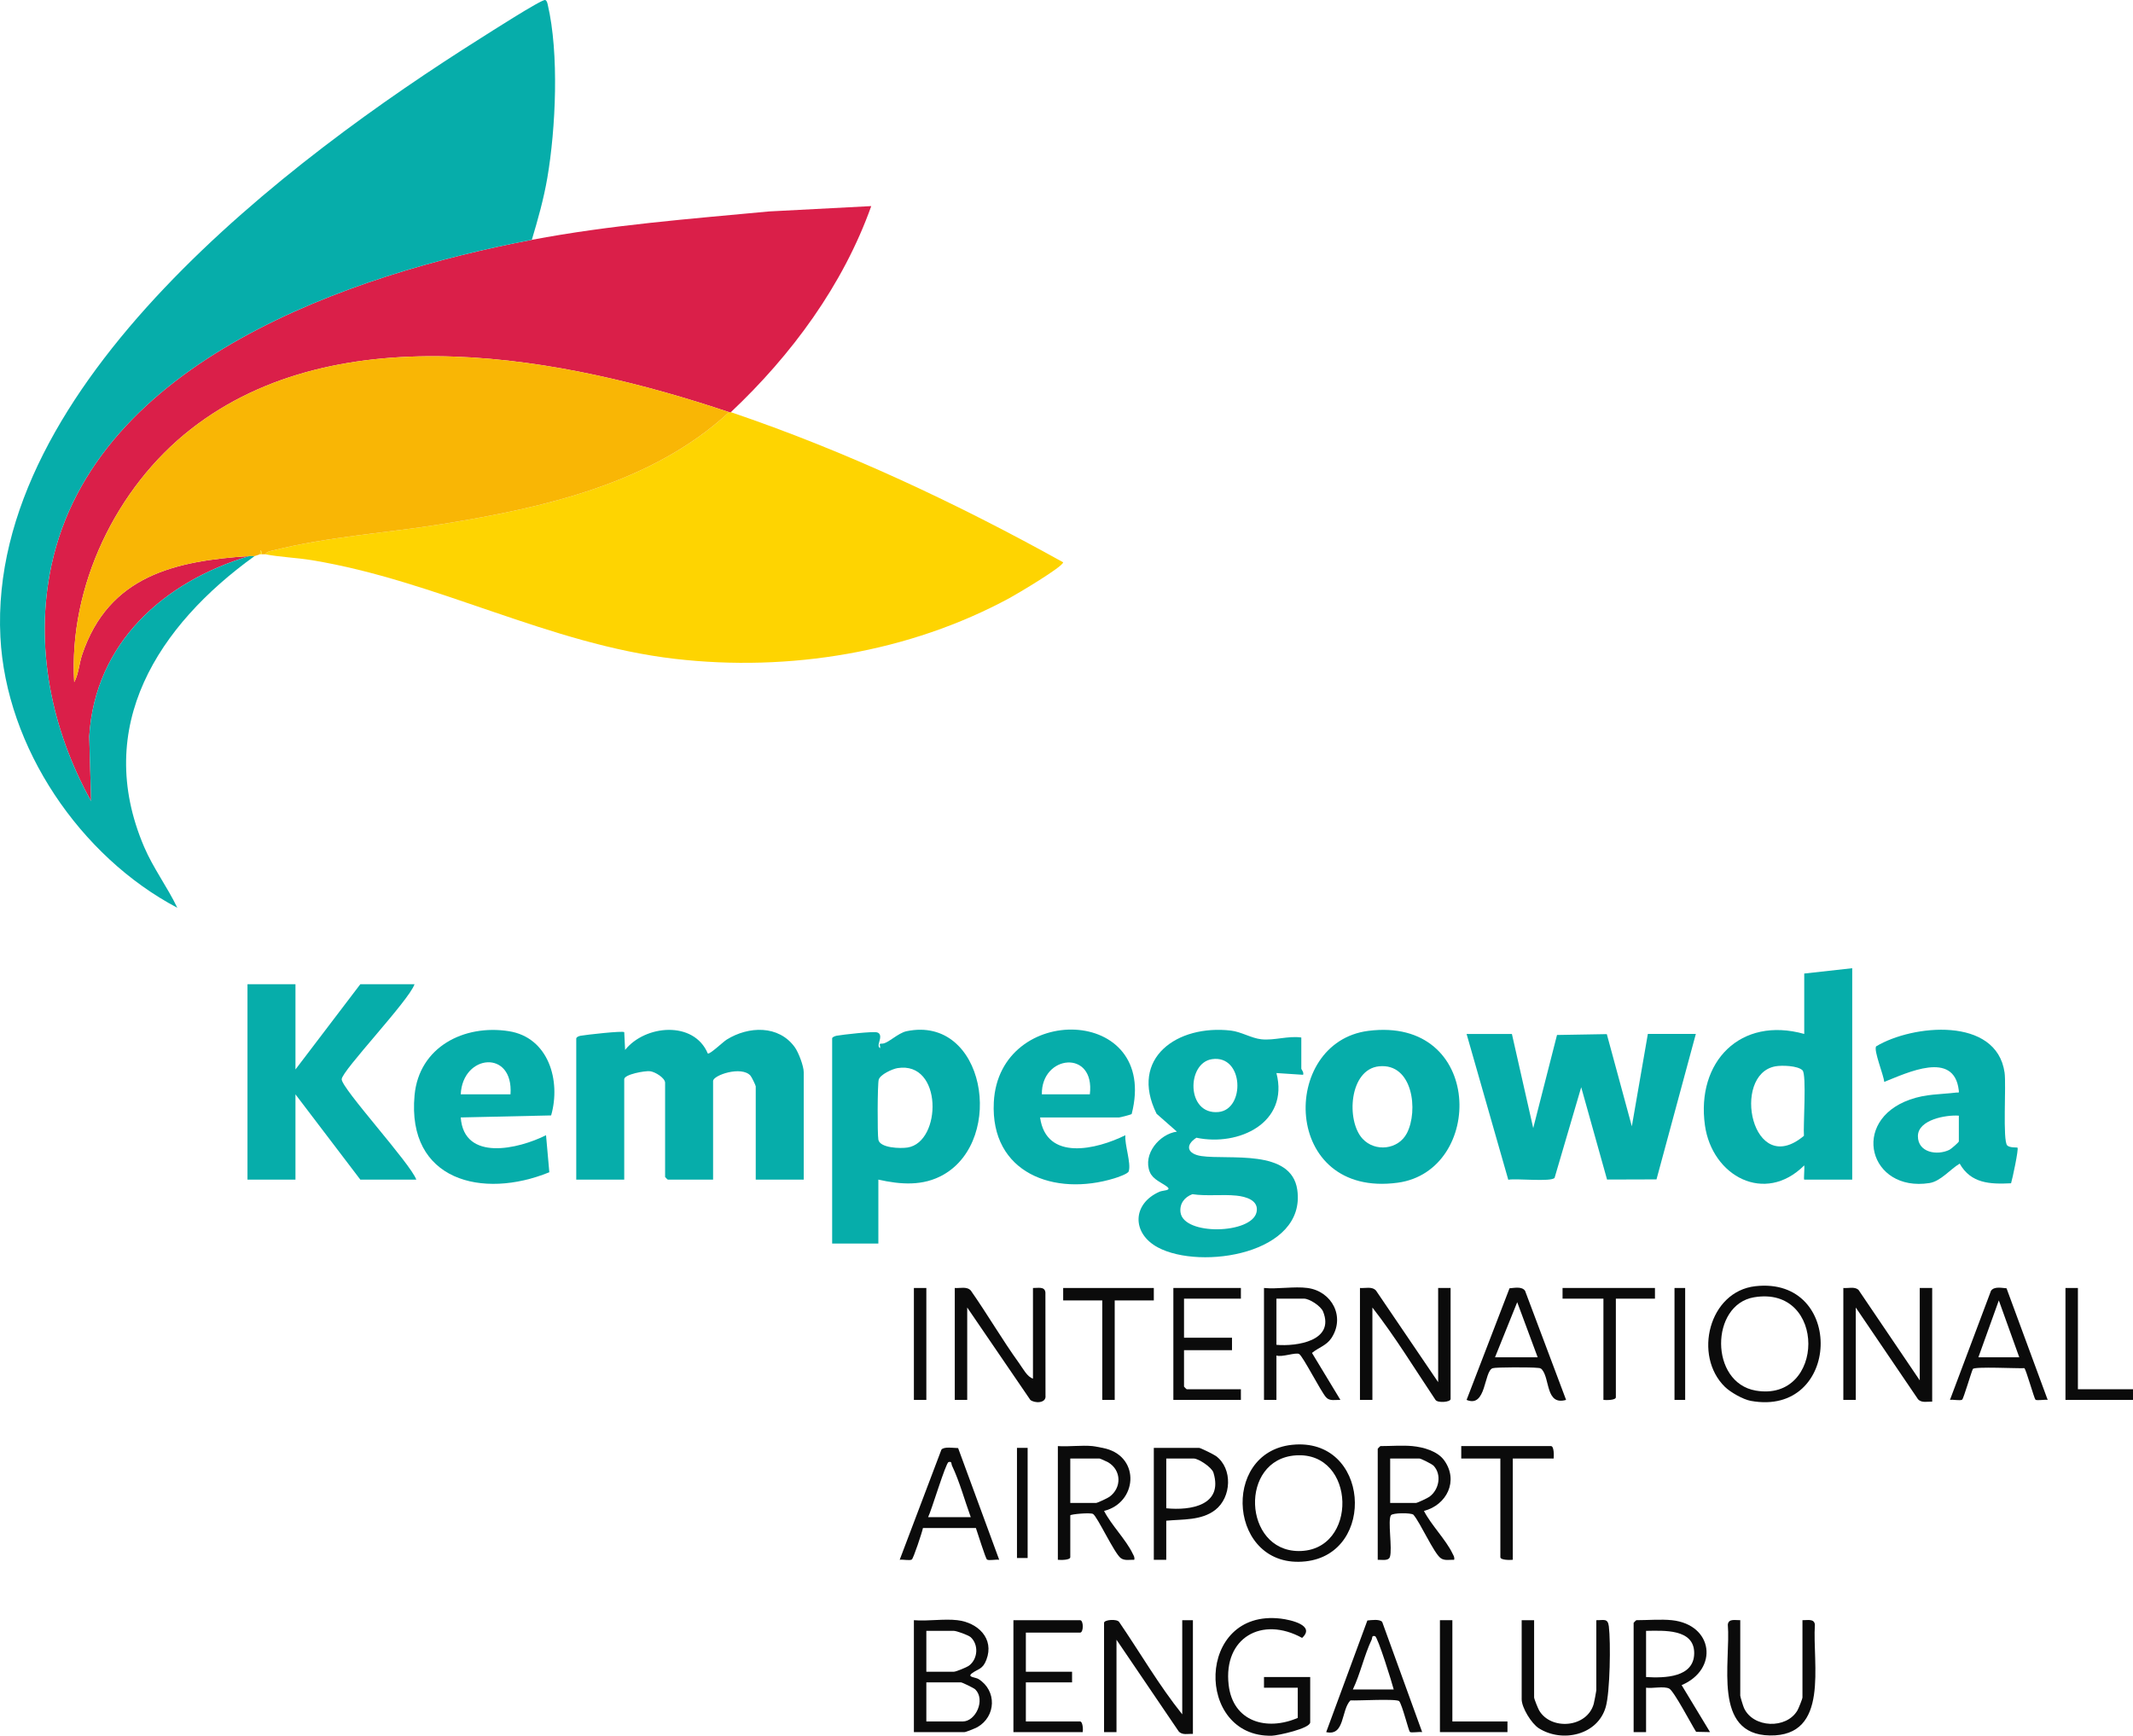 <?xml version="1.0" encoding="UTF-8"?><svg id="b" xmlns="http://www.w3.org/2000/svg" width="1571.372" height="1278.905" viewBox="0 0 1571.372 1278.905"><defs><style>.d{fill:#f9b605;}.e{fill:#da1f49;}.f{fill:#fed401;}.g{fill:#06adaa;}.h{fill:#0b0b0b;}</style></defs><g id="c"><polygon class="h" points="1571.372 1031.46 1521.623 1031.46 1521.623 948.996 1530.787 948.996 1530.787 1023.606 1571.372 1023.606 1571.372 1031.46"/><path class="f" d="M195.412,408.401c1.286-2.091,3.587-2.274,5.699-2.809,40.698-10.308,84.23-12.904,125.697-19.621,74.362-12.046,153.525-29.883,210.303-82.286.392.132.918-.133,1.309,0,84.922,28.78,166.56,67.146,244.794,110.606.03,3.196-33.945,23.341-39.223,26.207-74.254,40.321-162.753,54.665-246.643,44.963-92.834-10.735-175.547-57.596-267.654-72.722-11.375-1.868-23.021-2.2-34.282-4.338Z"/><path class="e" d="M391.791,176.718c57.62-10.95,116.418-15.419,174.791-20.93l75.258-3.934c-20.765,58.238-58.701,109.71-103.419,151.831-.392-.133-.917.132-1.309,0-120.523-40.575-287.459-72.787-396.55,12.57-55.071,43.09-90.09,115.948-85.894,186.383,3.289-6.146,3.615-13.672,5.854-20.326,19.634-58.348,68.687-69.023,123.108-72.602-62.828,18.768-113.642,63.9-117.89,132.795l1.389,47.83c-29.259-52.546-42.005-114.332-29.234-173.84,32.345-150.716,220.588-214.443,353.897-239.776Z"/><path class="d" d="M537.111,303.686c-56.778,52.403-135.941,70.24-210.303,82.286-41.466,6.717-84.999,9.312-125.697,19.621-2.112.535-4.413.719-5.699,2.809-.797-.151-1.778.102-2.618,0-.7-6.317-1.12-.194-1.309,0-.145.148-3.724,1.27-3.928,1.309-1.128.216-2.658-.084-3.928,0-54.421,3.58-103.474,14.254-123.108,72.602-2.239,6.655-2.565,14.18-5.854,20.326-4.196-70.435,30.822-143.293,85.894-186.383,109.09-85.357,276.026-53.145,396.55-12.57Z"/><path class="g" d="M424.521,765.089c.365-1.185,2.073-1.731,3.286-1.951,3.824-.694,30.933-3.776,32.069-2.637l.641,13.09c14.738-18.48,50.629-21.773,60.907,2.617,1.414.944,11.143-8.481,13.955-10.232,15.984-9.949,38.273-10.878,50.166,5.664,2.768,3.849,6.552,13.884,6.552,18.32v79.191h-35.348v-68.72c0-.713-3.033-6.945-3.885-7.896-6.657-7.432-27.536-.329-27.536,3.969v72.647h-33.384c-.139,0-1.964-1.825-1.964-1.963v-69.374c0-3.553-7.36-8.097-11.095-8.534-3.702-.434-19.016,2.306-19.016,5.916v73.955h-35.348v-104.061Z"/><path class="g" d="M958.67,764.435v22.907c0,.664,2.076,2.747,1.303,4.574l-19.627-1.293c9.449,36.674-27.761,54.239-58.978,47.664-8.739,5.712-6.482,12.005,3.679,13.501,20.118,2.962,66.318-5.64,70.657,24.9,6.701,47.164-71.008,59.336-102.661,42.44-19.398-10.354-19.078-32.249,1.267-41.102,2.405-1.046,9.269-.72,5.357-3.73-3.651-2.809-10.356-5.209-12.598-10.715-5.351-13.141,7.057-28.063,19.95-29.786l-14.965-13.158c-20.381-41.176,15.394-65.895,54.762-61.296,7.543.881,15.136,5.641,22.385,6.406,9.679,1.021,19.666-2.702,29.469-1.311ZM892.904,780.395c-18.857,2.737-19.099,41.197,4.725,38.95,19.887-1.876,18.705-42.351-4.725-38.95ZM878.44,879.89c-5.806,2.108-9.575,7.017-8.765,13.359,2.212,17.321,52.608,16.065,56.036-.184,1.84-8.723-7.983-11.43-14.84-12.119-10.585-1.063-21.784.532-32.431-1.056Z"/><path class="g" d="M1113.81,761.817l15.71,69.388,17.523-68.626,36.683-.632,18.441,67.929,11.796-68.058h35.348l-28.975,107.164-36.43.112-19.037-68.021-19.617,66.791c-2.626,3.139-28.366.246-34.112,1.379l-30.714-107.424h33.384Z"/><path class="g" d="M217.668,725.167v62.829l47.785-62.829h39.93c-3.918,11.866-53.428,63.655-53.657,69.993-.241,6.677,50.671,62.063,54.967,73.991h-41.24l-47.785-62.829v62.829h-35.348v-143.984h35.348Z"/><path class="g" d="M1364.52,713.386v155.765h-35.348c-.524,0,.392-9.021-.013-10.471-29.057,29.004-67.933,7.882-73.148-29.605-6.497-46.701,26.084-80.442,73.161-67.257v-44.504l35.348-3.927ZM1307.872,785.684c-32.72,6.061-17.25,83.409,21.083,51.182-.628-7.328,2.093-45.166-1.058-48.251-3.551-3.476-15.228-3.82-20.026-2.931Z"/><path class="g" d="M647.083,869.151v47.122h-34.039v-151.183c0-.95,2.186-1.751,3.286-1.951,4.456-.808,27.013-3.403,29.911-2.437,1.096.365,1.656.845,2.023,1.961,1.078,3.276-2.84,7.992.115,9.619.391-2.268-1.595-3.405,1.434-3.333,4.22.1,11.532-7.808,18.142-9.17,57.532-11.857,72.899,79.501,27.164,105.696-15.103,8.65-31.695,7.337-48.036,3.676ZM661.139,787.001c-3.711.602-12.673,4.672-13.785,8.465-.945,3.223-1.034,40.15-.273,44.235,1.16,6.233,16.291,6.624,21.521,5.802,25.324-3.981,26.05-63.943-7.463-58.503Z"/><path class="g" d="M1008.1,759.534c85.144-10.78,85.72,103.218,21.582,111.895-85.573,11.577-87.224-103.585-21.582-111.895ZM1016.004,785.659c-22.048,2.167-24.526,40.09-12.187,53.405,9.214,9.942,26.297,8.064,32.615-4.081,8.58-16.494,4.477-51.772-20.428-49.324Z"/><path class="g" d="M1478.725,843.974c1.914,1.874,7.215,1.317,7.554,1.625.987.897-3.72,23.007-4.738,26.248-15.394.762-29.496.247-37.854-14.479-6.898,4.085-13.999,13.027-22.298,14.32-44.179,6.886-58.714-45.795-14.372-61.492,11.927-4.222,22.103-3.738,34.121-5.177,1.957-.234,2.17.708,1.858-1.872-3.553-29.37-37.822-12.756-54.895-5.991-.344-4.876-7.902-23.12-5.986-26.175,26.83-16.17,88.693-22.194,94.654,19.318,1.292,8.998-1.547,50.243,1.955,53.674ZM1443.071,822.029c-9.375-.713-30.059,2.953-30.156,15.027-.098,12.158,14.145,14.577,23.234,10.122,1.354-.664,6.922-5.583,6.922-6.169v-18.98Z"/><path class="g" d="M766.219,823.337c4.535,32.566,41.732,23.592,62.835,13.096-.693,6.728,4.454,20.904,2.445,26.656-.648,1.854-8.341,4.433-10.581,5.12-44.158,13.536-91.423-3.79-88.783-56.054,3.734-73.939,122.189-71.567,101.572,8.629-.379.518-8.54,2.554-9.228,2.554h-58.259ZM802.877,806.321c4.061-33.305-35.838-29.262-35.348,0h35.348Z"/><path class="g" d="M406.013,821.852l-66.592,1.491c2.385,32.797,42.641,23.233,62.837,13.09l2.427,27.289c-49.26,20.106-105.097,6.162-99.279-56.726,3.288-35.542,36.417-52.392,69.432-47.21,29.39,4.613,38.496,36.62,31.175,62.065ZM376.08,806.321c2.326-33.257-35.295-29.718-36.657,0h36.657Z"/><path class="h" d="M760.983,1015.753v-66.756c3.524.132,8.644-1.395,9.166,3.27l.062,75.984c.739,5.86-8.05,5.801-11.184,3.198l-46.484-68.054v68.065h-9.164v-82.464c3.974.309,8.891-1.353,11.831,1.915,12.257,17.495,23.054,36.153,35.541,53.474,2.64,3.662,6.114,10.307,10.233,11.367Z"/><path class="h" d="M1001.874,948.996c3.974.309,8.891-1.353,11.831,1.915l45.774,67.459v-69.374h9.164v81.809c0,2.345-9.528,3.079-11.12.644-15.285-22.807-29.599-46.404-46.484-68.054v68.065h-9.164v-82.464Z"/><path class="h" d="M705.342,1193.769c14.924,1.758,27.361,13.377,21.325,29.177-2.798,7.326-6.276,6.593-10.694,10.003-3.737,2.885,2.736,2.814,4.903,4.178,13.617,8.571,12.956,27.584-.854,35.456-1.429.815-8.444,3.648-9.443,3.648h-37.312v-82.464c10.193.864,22.114-1.173,32.075,0ZM682.431,1231.729h20.292c1.579,0,9.432-3.201,11.19-4.52,6.468-4.853,7.224-15.395,1.172-20.929-1.673-1.53-10.479-4.657-12.362-4.657h-20.292v30.106ZM682.431,1268.379h26.838c9.57,0,16.871-16.011,9.215-23.611-1.002-.995-9.682-5.185-10.525-5.185h-25.529v28.797Z"/><path class="h" d="M1357.974,948.996c3.679.337,8.167-1.201,11.119,1.318l45.176,66.747v-68.065h9.164v83.773c-3.599-.18-7.918,1.143-10.522-1.915l-45.773-67.459v68.065h-9.164v-82.464Z"/><path class="h" d="M870.955,1263.143v-69.374h7.855v83.773c-3.599-.18-7.918,1.143-10.522-1.915l-45.773-67.459v68.065h-9.164v-80.5c0-2.345,9.528-3.079,11.12-.644,15.456,22.622,29.423,46.798,46.484,68.054Z"/><path class="h" d="M951.83,1064.556c57.04-6.017,62.574,80.1,9.977,85.873-56.5,6.201-63.249-80.253-9.977-85.873ZM954.498,1072.338c-41.781,2.96-38.676,70.284,2.209,70.478,44.136.21,42.514-73.647-2.209-70.478Z"/><path class="h" d="M1270.721,1021.834c-23.437-22.879-11.851-70.295,22.44-74.155,66.27-7.458,63.074,96.594-3.327,84.497-5.708-1.04-14.954-6.283-19.113-10.342ZM1292.171,955.852c-32.245,5.452-32.83,62.901,1.309,68.752,51.247,8.783,52.447-77.841-1.309-68.752Z"/><path class="h" d="M804.841,1065.493c1.955.186,7.88,1.341,9.901,1.881,25.563,6.831,22.864,39.877-1.382,45.885,5.295,10.331,16.218,21.273,21.022,31.34.758,1.589,1.696,2.686,1.218,4.66-3.331-.12-7.016.861-9.903-1.212-4.705-3.377-17.32-30.704-20.464-32.543-2.032-1.188-16.757.192-16.757,1.037v30.76c0,2.313-7.313,2.185-9.164,1.963v-83.773c8.256.567,17.392-.775,25.529,0ZM788.476,1107.379h18.983c.99,0,8.433-3.488,9.87-4.53,9.074-6.575,8.927-19.472-.903-25.379-.863-.519-6.002-2.815-6.349-2.815h-21.602v32.724Z"/><path class="h" d="M1040.495,1065.493c8.102.772,18.533,3.647,23.478,10.559,10.77,15.056,1.813,32.884-14.958,37.207,5.295,10.331,16.218,21.273,21.022,31.34.758,1.589,1.696,2.686,1.218,4.66-3.331-.12-7.016.861-9.903-1.212-5.037-3.615-14.951-26.044-20.074-31.971-1.719-1.559-15.275-1.485-16.576.382-2.521,3.62,1.176,24.783-.754,30.661-1.074,3.269-6.164,1.988-8.981,2.146v-81.809c0-.139,1.825-1.963,1.964-1.963,7.452,0,16.369-.686,23.565,0ZM1024.13,1107.379h18.983c.993,0,8.427-3.489,9.873-4.527,7.171-5.145,9.319-16.275,3.144-22.886-1.151-1.232-9.332-5.311-10.399-5.311h-21.602v32.724Z"/><path class="h" d="M956.052,1265.761v-22.252h-24.875v-7.854h34.039v33.378c0,4.55-23.988,9.751-28.22,9.856-56.808,1.406-56.057-93.655,6.477-86.288,7.194.847,25.899,4.975,15.775,14.223-29.515-16.273-58.116-.198-54.113,34.582,3.13,27.196,27.98,34.236,50.917,24.356Z"/><path class="h" d="M963.253,948.996c18.051,2.437,28.023,21.438,17.464,37.095-3.614,5.359-9.451,6.814-14.181,10.76l20.93,34.601c-3.606-.148-7.887,1.109-10.54-1.884-3.902-4.335-17.03-30.238-19.814-31.889-2.521-1.495-12.826,2.564-16.771,1.056v32.724h-9.164v-82.464c10.05.969,22.33-1.316,32.075,0ZM940.342,990.883c15.033,1.286,43.109-2.915,34.358-24.535-1.634-4.037-10.005-9.498-14.065-9.498h-20.292v34.033Z"/><path class="h" d="M1231.637,1193.769c30.619,3.217,34.609,36.205,7.219,47.844l20.922,34.613-10.26-.207c-3.209-4.973-16.362-30.173-19.836-31.864-4.046-1.97-12.327.073-17.028-.646v32.724h-9.164v-80.5c0-.139,1.825-1.963,1.964-1.963,8.168,0,18.357-.822,26.184,0ZM1212.654,1235.656c13.463.814,35.452.494,35.453-17.671.001-18.079-22.569-16.517-35.453-16.362v34.033Z"/><path class="h" d="M1130.175,1193.769v56.939c0,.999,2.834,8.013,3.65,9.44,8.511,14.877,35.28,13.122,40.287-4.779.316-1.13,1.885-9.34,1.885-9.896v-51.703c5.349.115,8.472-1.691,9.228,4.518,1.449,11.914.898,48.279-2.263,59.384-5.938,20.863-32.147,26.6-49.302,15.732-5.46-3.459-12.649-15.22-12.649-21.386v-58.248h9.164Z"/><path class="h" d="M705.847,1066.959l30.257,82.3c-2.256-.429-7.486.795-8.983-.17-1.035-.668-7.07-20.144-8.181-23.228l-39-.025c-.622,3.211-7.081,22.523-8.196,23.21-1.681,1.035-6.602-.212-8.945.212l30.739-81.169c1.995-2.41,9.08-1.141,12.309-1.129ZM683.74,1117.85h31.421c-4.575-12.472-8.123-25.934-13.818-37.948-.683-1.442.121-3.315-2.533-2.637-2.098.536-12.586,35.71-15.07,40.585Z"/><path class="h" d="M1153.734,1031.453c-14.982,4.293-11.86-15.269-17.662-22.251-1.222-1.471-2.254-1.176-3.86-1.376-3.872-.483-30.143-.549-32.593.284-6.528,2.219-4.56,29.557-19.188,23.343l31.63-82.232c3.68-.277,9.117-1.542,11.454,1.852l30.218,80.38ZM1101.372,1000.045h31.421l-15.069-40.586-16.352,40.586Z"/><path class="h" d="M755.746,1202.932v28.797h34.039v7.854h-34.039v28.797h39.93c2.001,0,2.309,5.984,1.964,7.854h-51.058v-82.464h49.095c2.677,0,2.677,9.163,0,9.163h-39.93Z"/><path class="h" d="M1282.041,1193.769v55.63c0,.779,2.164,7.77,2.74,9.041,6.715,14.833,31.37,15.764,39.432,1.707.816-1.422,3.651-8.443,3.651-9.44v-56.939c3.524.132,8.644-1.395,9.166,3.27-1.978,28.727,11.168,82.438-33.241,81.67-42.438-.734-28.619-54.224-30.913-81.67.522-4.665,5.643-3.138,9.166-3.27Z"/><path class="h" d="M1478.204,949.22l30.323,82.233c-2.028-.392-8.022.717-9.013-.149-.927-.811-6.971-22.444-8.181-23.228-5.201.312-36.576-1.344-37.936.6-1.369,2.944-6.881,21.958-7.89,22.602-1.53.975-6.705-.252-8.979.176l30.22-80.382c2.335-3.392,7.778-2.127,11.456-1.851ZM1487.584,1000.045l-15.056-41.9-15.056,41.9h30.111Z"/><path class="h" d="M1047.699,1276.227c-2.015-.375-8.094.689-9.041-.125-.908-.781-5.606-19.795-7.845-22.62-1.575-2.05-30.79-.283-35.961-.631-6.974,7.172-4.011,26.579-17.854,23.376l30.327-82.234c2.947-.293,9.066-1.191,10.935,1.063l29.438,81.172ZM996.637,1244.818h30.111c-1.23-4.906-11.744-38.76-13.76-39.276-2.652-.679-1.85,1.195-2.533,2.637-5.436,11.488-8.296,25.054-13.818,36.639Z"/><path class="h" d="M859.172,1120.468v28.797h-9.164v-82.464h33.384c.996,0,10.87,4.895,12.35,5.978,12.545,9.176,11.549,30.535-.572,39.83-10.166,7.797-23.853,6.698-35.998,7.859ZM859.172,1111.306c17.963,1.799,42.138-2.125,34.763-26.247-1.214-3.969-11.045-10.403-14.47-10.403h-20.292v36.651Z"/><path class="h" d="M914.158,948.996v7.854h-41.894v28.797h35.348v9.163h-35.348v26.833c0,.139,1.825,1.963,1.964,1.963h39.93v7.854h-49.749v-82.464h49.749Z"/><path class="h" d="M1144.576,1074.655h-30.111v74.61c-1.852.221-9.164.349-9.164-1.963v-72.647h-28.802v-9.163h66.114c2.313,0,2.185,7.311,1.964,9.163Z"/><polygon class="h" points="850.008 948.996 850.008 958.159 821.205 958.159 821.205 1031.46 812.041 1031.46 812.041 958.159 783.239 958.159 783.239 948.996 850.008 948.996"/><path class="h" d="M1219.2,948.996v7.854h-28.802v72.647c0,2.313-7.312,2.185-9.164,1.963v-74.61h-30.111v-7.854h68.078Z"/><polygon class="h" points="1069.952 1193.769 1069.952 1268.379 1110.537 1268.379 1110.537 1276.233 1060.787 1276.233 1060.787 1193.769 1069.952 1193.769"/><rect class="h" x="673.267" y="948.996" width="9.164" height="82.464"/><rect class="h" x="1233.601" y="948.996" width="7.855" height="82.464"/><rect class="h" x="749.2" y="1066.802" width="7.855" height="81.155"/><path class="f" d="M192.794,408.401h-1.309c.19-.194.609-6.317,1.309,0Z"/><path class="g" d="M391.791,176.718c-133.309,25.333-321.552,89.061-353.897,239.776-12.771,59.508-.024,121.294,29.234,173.84l-1.389-47.83c4.248-68.895,55.062-114.027,117.89-132.795,1.27-.084,2.8.216,3.928,0-70.908,51.065-119.323,125.413-81.397,214.24,6.735,15.775,17.105,29.521,24.463,44.902C59.284,631.256,4.423,550.86.288,469.322-9.12,283.757,213.792,116.576,353.935,28.263,359.624,24.678,398.861-.535,401.577.009c1.237.247,1.657,2.192,1.928,3.343,8.464,35.932,5.955,91.332-.312,127.827-2.649,15.425-6.92,30.593-11.402,45.539Z"/></g></svg>